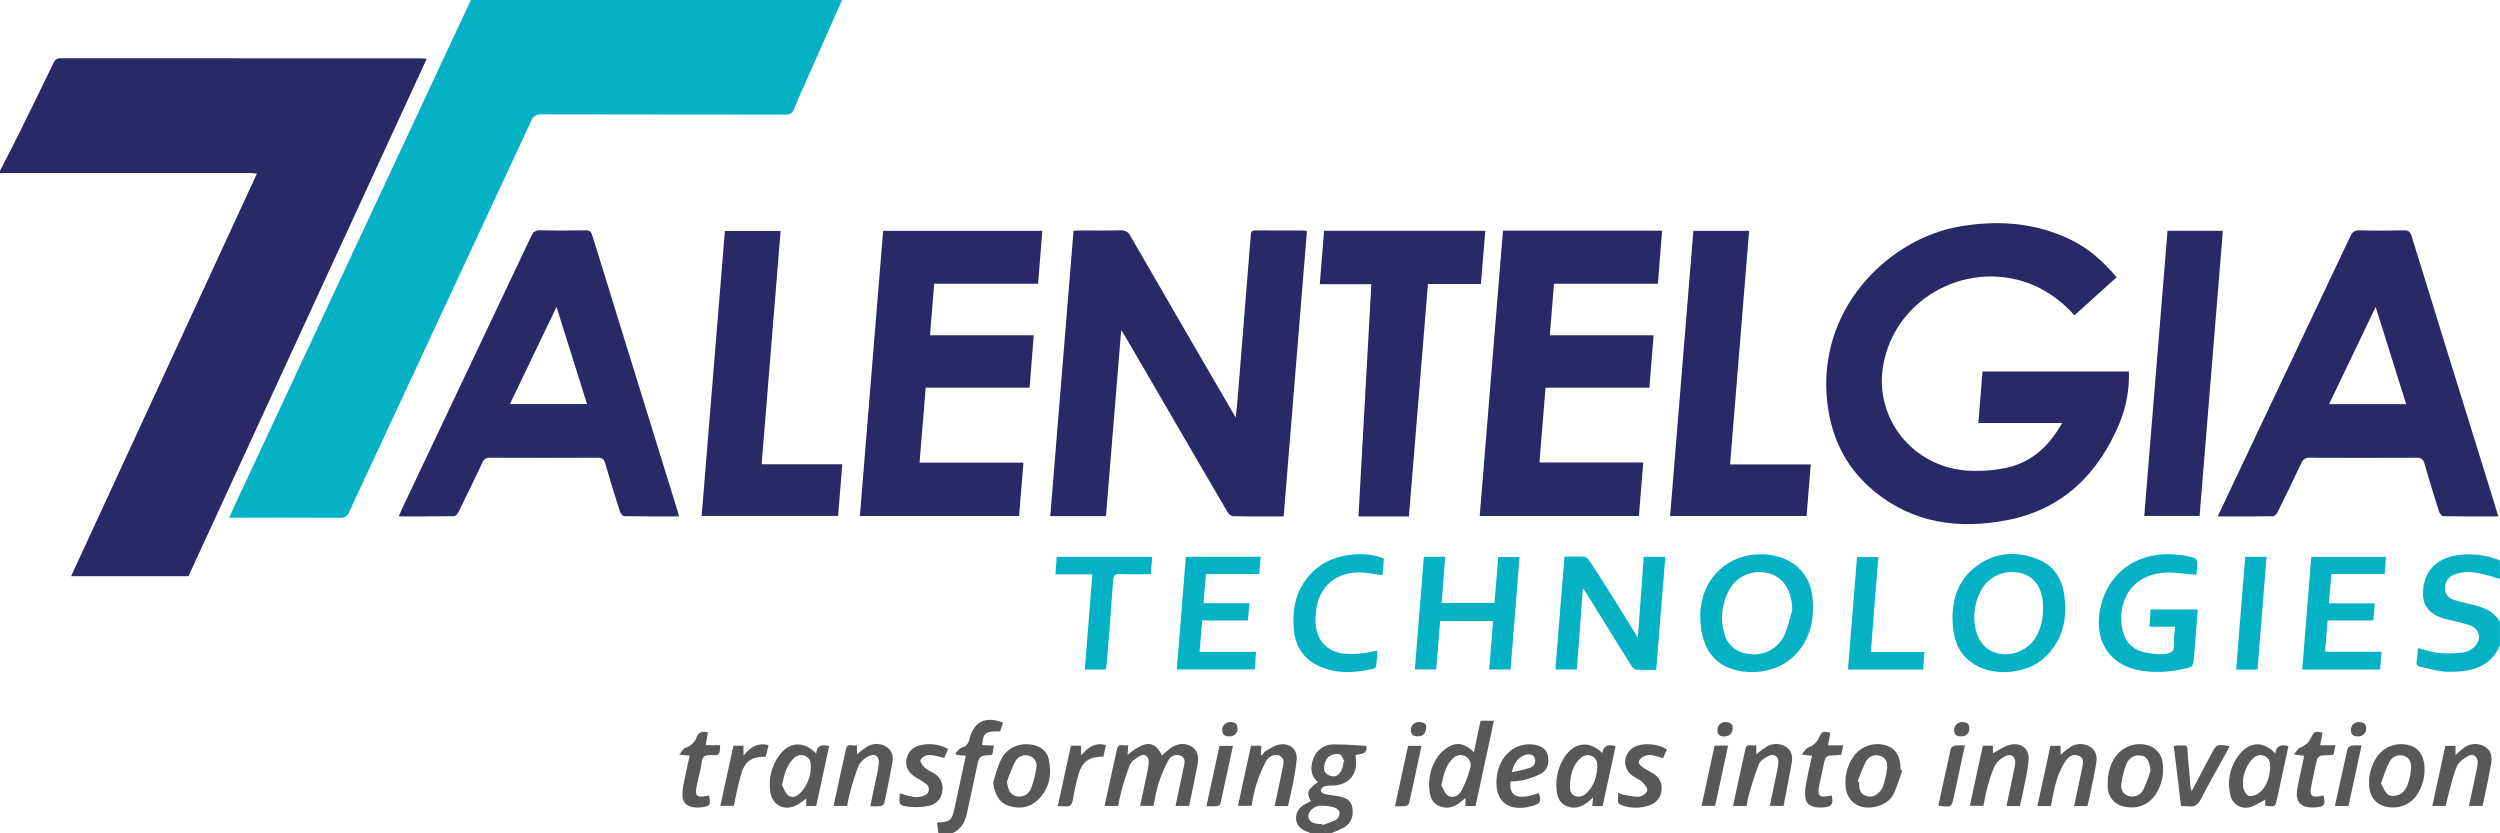 <?xml version="1.0" encoding="UTF-8"?>
<svg xmlns="http://www.w3.org/2000/svg" width="159" height="53" viewBox="0 0 159 53" fill="none">
  <path fill-rule="evenodd" clip-rule="evenodd" d="M0.001 10.864C0.396 10.09 0.8 9.32 1.185 8.541C1.931 7.033 2.67 5.522 3.402 4.008C3.435 3.912 3.499 3.829 3.586 3.774C3.672 3.72 3.775 3.695 3.877 3.705C11.517 3.712 19.156 3.714 26.795 3.711C26.885 3.711 26.975 3.722 27.142 3.732C22.077 14.73 17.025 25.702 11.985 36.648H4.522C8.464 28.107 12.393 19.594 16.34 11.042C16.243 11.025 16.144 11.014 16.046 11.008C10.75 11.006 5.454 11.006 0.158 11.008C0.105 11.008 0.053 11.015 0 11.02C0.001 10.968 0.001 10.916 0.001 10.864Z" fill="#282966"></path>
  <path fill-rule="evenodd" clip-rule="evenodd" d="M53.556 0C52.844 1.608 52.131 3.215 51.418 4.823C51.107 5.527 50.785 6.226 50.501 6.939C50.39 7.219 50.239 7.29 49.947 7.289C44.783 7.28 39.62 7.287 34.457 7.273C34.312 7.255 34.164 7.287 34.041 7.365C33.917 7.442 33.825 7.56 33.781 7.697C29.928 15.985 26.072 24.271 22.21 32.555C22.173 32.676 22.094 32.78 21.987 32.848C21.88 32.917 21.751 32.946 21.624 32.931C19.426 32.915 17.229 32.923 15.031 32.923H14.578C14.727 32.591 14.849 32.308 14.979 32.029C19.947 21.399 24.916 10.769 29.884 0.139C29.907 0.092 29.933 0.047 29.957 0.001L53.556 0Z" fill="#05B1C5"></path>
  <path fill-rule="evenodd" clip-rule="evenodd" d="M81.641 32.843C80.53 32.843 79.472 32.853 78.415 32.83C78.291 32.828 78.13 32.67 78.057 32.544C76.506 29.895 74.961 27.243 73.422 24.587C72.799 23.514 72.174 22.442 71.548 21.371C71.492 21.274 71.427 21.181 71.308 20.995C70.98 25.003 70.66 28.909 70.34 32.824H66.797C67.29 26.773 67.782 20.748 68.276 14.68C68.428 14.671 68.568 14.657 68.707 14.657C69.555 14.655 70.402 14.671 71.249 14.648C71.383 14.633 71.519 14.661 71.636 14.727C71.753 14.793 71.845 14.895 71.899 15.016C74.035 18.717 76.177 22.413 78.328 26.105C78.393 26.218 78.46 26.326 78.594 26.547C78.647 26.012 78.694 25.588 78.729 25.162C79.003 21.776 79.275 18.39 79.545 15.004C79.561 14.81 79.564 14.649 79.841 14.652C80.874 14.663 81.906 14.657 82.939 14.66C83.001 14.667 83.062 14.681 83.121 14.7C82.63 20.735 82.138 26.763 81.641 32.843Z" fill="#282966"></path>
  <path fill-rule="evenodd" clip-rule="evenodd" d="M131.932 20.055C131.247 19.267 130.4 18.631 129.448 18.186C125.338 16.363 120.539 18.861 119.774 23.225C119.63 24.022 119.659 24.84 119.861 25.626C120.062 26.411 120.431 27.145 120.943 27.78C121.454 28.414 122.097 28.934 122.829 29.306C123.56 29.677 124.364 29.892 125.186 29.934C125.99 29.978 126.796 29.919 127.585 29.758C129.212 29.413 130.322 28.369 131.156 26.904H125.824C125.915 25.776 126.001 24.705 126.088 23.625H135.399C135.437 24.775 135.224 25.92 134.774 26.983C133.423 30.154 131.187 32.392 127.672 33.078C124.584 33.681 121.64 33.284 119.149 31.203C117.219 29.591 116.306 27.453 116.165 24.993C115.842 19.335 120.268 15.191 124.549 14.42C127.033 13.972 129.453 14.147 131.746 15.267C132.878 15.82 133.782 16.658 134.62 17.632C133.725 18.438 132.841 19.235 131.932 20.055Z" fill="#282966"></path>
  <path fill-rule="evenodd" clip-rule="evenodd" d="M43.182 32.841C41.994 32.841 40.844 32.849 39.695 32.828C39.601 32.826 39.464 32.649 39.425 32.529C39.1 31.513 38.785 30.493 38.49 29.467C38.416 29.213 38.319 29.109 38.035 29.111C35.744 29.122 33.454 29.122 31.163 29.112C31.06 29.101 30.956 29.126 30.869 29.181C30.782 29.236 30.716 29.319 30.683 29.415C30.181 30.476 29.67 31.533 29.15 32.585C29.098 32.691 28.96 32.829 28.861 32.83C27.712 32.847 26.562 32.841 25.359 32.841C25.457 32.619 25.529 32.442 25.611 32.269C28.337 26.52 31.062 20.771 33.786 15.021C33.913 14.752 34.056 14.636 34.377 14.645C35.329 14.671 36.283 14.663 37.236 14.649C37.496 14.645 37.596 14.735 37.671 14.976C39.471 20.81 41.276 26.643 43.086 32.474C43.12 32.581 43.144 32.692 43.182 32.841ZM37.335 25.698C36.691 23.649 36.057 21.631 35.393 19.519C34.38 21.633 33.414 23.648 32.431 25.698H37.335Z" fill="#282966"></path>
  <path fill-rule="evenodd" clip-rule="evenodd" d="M158.894 32.844C157.694 32.844 156.545 32.851 155.396 32.831C155.301 32.829 155.162 32.655 155.124 32.536C154.8 31.519 154.484 30.5 154.192 29.473C154.112 29.192 153.982 29.112 153.697 29.113C151.433 29.124 149.169 29.124 146.905 29.113C146.79 29.1 146.673 29.126 146.575 29.187C146.476 29.248 146.402 29.341 146.365 29.449C145.873 30.5 145.364 31.544 144.849 32.584C144.796 32.691 144.661 32.832 144.563 32.833C143.413 32.851 142.263 32.844 141.047 32.844C141.341 32.221 141.61 31.646 141.882 31.073C144.417 25.725 146.951 20.376 149.483 15.026C149.611 14.754 149.752 14.64 150.072 14.649C151.011 14.674 151.952 14.669 152.891 14.651C153.181 14.645 153.292 14.738 153.377 15.013C155.083 20.548 156.797 26.081 158.518 31.612C158.641 32.006 158.759 32.402 158.894 32.844ZM153.033 25.703L151.092 19.52C150.082 21.628 149.113 23.65 148.129 25.703H153.033Z" fill="#282966"></path>
  <path fill-rule="evenodd" clip-rule="evenodd" d="M66.294 14.684C66.202 15.814 66.112 16.913 66.02 18.045H59.415C59.325 19.145 59.238 20.214 59.148 21.323H65.748C65.658 22.447 65.572 23.529 65.481 24.654H58.877C58.745 26.255 58.616 27.816 58.483 29.427H65.091C64.996 30.587 64.905 31.696 64.813 32.818H54.688C55.182 26.761 55.674 20.734 56.167 14.684H66.294Z" fill="#282966"></path>
  <path fill-rule="evenodd" clip-rule="evenodd" d="M95.589 14.672H105.71C105.62 15.799 105.533 16.905 105.443 18.047H98.835C98.747 19.144 98.66 20.211 98.57 21.324H105.169C105.079 22.451 104.992 23.534 104.902 24.657H98.297C98.166 26.25 98.038 27.802 97.906 29.412H104.51C104.416 30.579 104.327 31.686 104.235 32.819H94.109C94.602 26.783 95.093 20.747 95.589 14.672Z" fill="#282966"></path>
  <path fill-rule="evenodd" clip-rule="evenodd" d="M87.218 18.074H83.938C84.03 16.921 84.119 15.812 84.211 14.68H94.464C94.371 15.809 94.28 16.919 94.187 18.061H90.818C90.414 23.002 90.012 27.913 89.608 32.844H86.398C86.671 27.925 86.944 23.021 87.218 18.074Z" fill="#282966"></path>
  <path fill-rule="evenodd" clip-rule="evenodd" d="M48.439 29.529H53.57C53.48 30.643 53.393 31.712 53.304 32.813H44.625C45.116 26.788 45.609 20.746 46.103 14.688H49.647C49.245 19.638 48.844 24.561 48.439 29.529Z" fill="#282966"></path>
  <path fill-rule="evenodd" clip-rule="evenodd" d="M110.033 29.535H115.164C115.073 30.651 114.987 31.721 114.898 32.818H106.219C106.711 26.778 107.205 20.733 107.698 14.684H111.243C110.839 19.627 110.438 24.559 110.033 29.535Z" fill="#282966"></path>
  <path fill-rule="evenodd" clip-rule="evenodd" d="M137.855 14.68H141.374C140.88 20.733 140.389 26.758 139.895 32.812H136.375C136.87 26.756 137.363 20.711 137.855 14.68Z" fill="#282966"></path>
  <path fill-rule="evenodd" clip-rule="evenodd" d="M158.996 41.04C158.37 42.505 157.071 42.742 155.687 42.725C155.104 42.719 154.523 42.529 153.943 42.412C153.9 42.407 153.859 42.394 153.822 42.372C153.786 42.349 153.755 42.319 153.731 42.283C153.708 42.248 153.694 42.207 153.689 42.165C153.684 42.123 153.69 42.08 153.704 42.04C153.751 41.773 153.755 41.498 153.779 41.215C154.234 41.327 154.672 41.487 155.121 41.531C155.633 41.569 156.146 41.56 156.656 41.502C156.878 41.467 157.087 41.374 157.26 41.234C157.882 40.764 157.771 39.999 157.034 39.753C156.485 39.57 155.905 39.481 155.351 39.309C154.395 39.014 153.999 38.378 154.121 37.405C154.277 36.175 155.08 35.431 156.474 35.284C157.332 35.191 158.201 35.316 158.996 35.646V36.819C158.572 36.678 158.142 36.559 157.706 36.462C157.148 36.364 156.578 36.319 156.036 36.569C155.871 36.639 155.732 36.757 155.636 36.907C155.54 37.057 155.493 37.231 155.501 37.408C155.495 37.572 155.546 37.734 155.645 37.867C155.743 38 155.885 38.096 156.046 38.141C156.344 38.243 156.649 38.325 156.958 38.388C157.761 38.572 158.551 38.768 158.996 39.555C158.996 40.05 158.996 40.545 158.996 41.04Z" fill="#05B1C5"></path>
  <path fill-rule="evenodd" clip-rule="evenodd" d="M100.671 37.422C100.543 39.167 100.417 40.862 100.291 42.58H98.922C99.114 40.195 99.305 37.818 99.499 35.401C99.94 35.401 100.362 35.38 100.778 35.414C100.897 35.424 101.031 35.576 101.109 35.694C101.632 36.492 102.146 37.295 102.653 38.103C103.152 38.898 103.637 39.701 104.165 40.56C104.294 38.816 104.42 37.123 104.546 35.416H105.913C105.722 37.809 105.531 40.185 105.337 42.603C104.898 42.603 104.477 42.624 104.06 42.59C103.942 42.58 103.806 42.428 103.731 42.31C102.748 40.737 101.775 39.159 100.799 37.583C100.772 37.541 100.736 37.505 100.671 37.422Z" fill="#05B1C5"></path>
  <path fill-rule="evenodd" clip-rule="evenodd" d="M108.133 39.084C108.165 38.057 108.528 36.864 109.641 36.008C111.059 34.919 113.349 35.017 114.485 36.214C115.237 37.007 115.354 37.992 115.294 39.02C115.195 40.721 114.186 42.097 112.694 42.551C111.894 42.803 111.035 42.81 110.23 42.572C108.874 42.171 108.126 41.019 108.133 39.084ZM113.989 38.804C113.968 37.603 113.462 36.743 112.549 36.481C112.058 36.329 111.529 36.354 111.054 36.55C110.58 36.746 110.192 37.101 109.958 37.553C109.504 38.389 109.398 39.366 109.664 40.277C109.742 40.61 109.921 40.912 110.177 41.143C110.433 41.374 110.754 41.523 111.098 41.57C111.568 41.672 112.059 41.614 112.491 41.405C112.924 41.197 113.271 40.85 113.477 40.422C113.718 39.916 113.823 39.346 113.989 38.805L113.989 38.804Z" fill="#05B1C5"></path>
  <path fill-rule="evenodd" clip-rule="evenodd" d="M124.18 39.224C124.197 38.114 124.524 36.945 125.564 36.111C126.805 35.115 128.22 34.995 129.669 35.594C130.636 35.994 131.138 36.808 131.282 37.81C131.496 39.3 131.227 40.669 130.095 41.769C129.006 42.829 126.937 43.068 125.625 42.287C124.52 41.629 124.175 40.59 124.18 39.224ZM129.933 38.7C129.933 38.622 129.935 38.544 129.933 38.466C129.904 37.38 129.366 36.63 128.481 36.442C127.988 36.322 127.468 36.374 127.009 36.588C126.55 36.802 126.18 37.165 125.962 37.616C125.57 38.377 125.463 39.251 125.662 40.082C125.745 40.434 125.914 40.762 126.154 41.037C127.023 41.984 128.743 41.722 129.455 40.563C129.792 40 129.958 39.353 129.933 38.7Z" fill="#05B1C5"></path>
  <path fill-rule="evenodd" clip-rule="evenodd" d="M138.332 39.86H136.712C136.733 39.481 136.752 39.138 136.773 38.764H139.779C139.712 39.62 139.646 40.462 139.579 41.303C139.568 41.433 139.552 41.562 139.543 41.692C139.494 42.408 139.496 42.415 138.793 42.556C137.927 42.755 137.031 42.788 136.153 42.654C134.261 42.322 133.267 40.94 133.524 39.025C133.862 36.508 135.921 34.975 138.553 35.286C138.882 35.319 139.207 35.379 139.526 35.464C139.586 35.494 139.639 35.538 139.678 35.592C139.718 35.646 139.744 35.709 139.753 35.775C139.749 36.038 139.727 36.299 139.687 36.559C138.975 36.509 138.277 36.375 137.595 36.429C135.168 36.621 134.565 38.87 135.073 40.345C135.349 41.146 136.013 41.478 136.808 41.563C137.21 41.607 137.674 41.661 138.02 41.509C138.45 41.321 138.188 40.796 138.277 40.427C138.308 40.24 138.326 40.05 138.332 39.86Z" fill="#05B1C5"></path>
  <path fill-rule="evenodd" clip-rule="evenodd" d="M94.957 39.495H91.595C91.511 40.516 91.427 41.534 91.341 42.576H89.984C90.176 40.183 90.367 37.805 90.559 35.414H91.914C91.839 36.394 91.765 37.358 91.689 38.346H95.046C95.128 37.378 95.207 36.422 95.29 35.431H96.645C96.455 37.806 96.264 40.184 96.072 42.581H94.714C94.795 41.549 94.875 40.532 94.957 39.495Z" fill="#05B1C5"></path>
  <path fill-rule="evenodd" clip-rule="evenodd" d="M148.037 39.46C147.979 40.154 147.927 40.776 147.87 41.449H151.462C151.431 41.857 151.404 42.211 151.376 42.584H146.422C146.614 40.196 146.804 37.818 146.996 35.422H151.746C151.722 35.772 151.698 36.114 151.67 36.507H148.276C148.223 37.144 148.173 37.734 148.12 38.37H151.033C151.004 38.748 150.978 39.08 150.949 39.46L148.037 39.46Z" fill="#05B1C5"></path>
  <path fill-rule="evenodd" clip-rule="evenodd" d="M75.42 35.414H80.178C80.148 35.777 80.119 36.12 80.087 36.509H76.697C76.645 37.14 76.597 37.73 76.545 38.364H79.46C79.428 38.749 79.4 39.092 79.369 39.463H76.463C76.406 40.126 76.352 40.764 76.292 41.459H79.879C79.852 41.862 79.829 42.208 79.804 42.577H74.844C75.036 40.188 75.226 37.82 75.42 35.414Z" fill="#05B1C5"></path>
  <path fill-rule="evenodd" clip-rule="evenodd" d="M88.014 35.532C87.985 35.89 87.958 36.226 87.928 36.586C87.523 36.528 87.139 36.45 86.751 36.419C85.012 36.285 83.826 37.281 83.681 38.994C83.657 39.253 83.658 39.514 83.685 39.773C83.803 40.851 84.511 41.515 85.618 41.583C85.948 41.601 86.279 41.593 86.607 41.558C86.92 41.526 87.228 41.446 87.603 41.375C87.578 41.716 87.564 42.045 87.524 42.37C87.51 42.409 87.486 42.445 87.455 42.474C87.424 42.502 87.386 42.523 87.346 42.535C86.192 42.801 85.043 42.871 83.927 42.384C82.912 41.94 82.398 41.127 82.291 40.069C82.132 38.504 82.532 37.118 83.812 36.087C84.87 35.235 86.793 34.995 88.014 35.532Z" fill="#05B1C5"></path>
  <path fill-rule="evenodd" clip-rule="evenodd" d="M73.282 35.418C73.249 35.797 73.219 36.141 73.187 36.518C72.526 36.518 71.893 36.537 71.261 36.51C70.919 36.495 70.816 36.594 70.793 36.936C70.675 38.701 70.527 40.463 70.387 42.226C70.377 42.341 70.35 42.455 70.329 42.581H68.992C69.152 40.566 69.311 38.576 69.474 36.528H67.125C67.154 36.126 67.179 35.781 67.205 35.418L73.282 35.418Z" fill="#05B1C5"></path>
  <path fill-rule="evenodd" clip-rule="evenodd" d="M118.986 41.466H122.392C122.364 41.859 122.339 42.214 122.313 42.584H117.531C117.723 40.197 117.913 37.829 118.106 35.43H119.462C119.305 37.423 119.148 39.413 118.986 41.466Z" fill="#05B1C5"></path>
  <path fill-rule="evenodd" clip-rule="evenodd" d="M143.579 42.587H142.219C142.412 40.19 142.603 37.813 142.795 35.418H144.153C143.962 37.8 143.772 40.178 143.579 42.587Z" fill="#05B1C5"></path>
  <path fill-rule="evenodd" clip-rule="evenodd" d="M83.36 52.998C83.307 52.967 83.251 52.939 83.193 52.915C82.772 52.777 82.455 52.532 82.431 52.068C82.407 51.598 82.679 51.292 83.096 51.097C83.191 51.053 83.283 51.004 83.377 50.958C83.072 50.412 83.137 50.233 83.819 49.736C83.327 49.31 83.329 48.771 83.532 48.233C83.627 47.964 83.807 47.733 84.046 47.573C84.284 47.413 84.569 47.333 84.858 47.345C85.539 47.337 86.222 47.404 86.903 47.438C86.993 47.99 86.544 47.932 86.216 48.019C86.22 48.095 86.22 48.157 86.228 48.219C86.367 49.297 85.75 49.972 84.641 49.964C84.486 49.957 84.331 49.98 84.186 50.033C84.137 50.06 84.094 50.098 84.063 50.144C84.032 50.19 84.012 50.242 84.006 50.298C84.009 50.37 84.147 50.474 84.241 50.496C84.523 50.56 84.815 50.586 85.101 50.637C85.538 50.715 85.93 50.862 86.011 51.367C86.094 51.884 85.95 52.335 85.492 52.623C85.216 52.77 84.929 52.896 84.633 52.998L83.36 52.998ZM84.086 52.41C84.095 52.431 84.103 52.453 84.112 52.474C84.42 52.381 84.719 52.261 85.006 52.117C85.072 52.059 85.124 51.986 85.156 51.904C85.188 51.823 85.201 51.736 85.193 51.649C85.177 51.531 84.985 51.387 84.844 51.348C84.578 51.274 84.302 51.238 84.025 51.24C83.574 51.244 83.187 51.596 83.211 51.936C83.232 52.243 83.536 52.416 84.046 52.41H84.086ZM85.436 48.479L85.508 48.439C85.409 48.274 85.339 48.007 85.203 47.969C84.98 47.926 84.749 47.968 84.556 48.087C84.261 48.27 84.104 48.891 84.292 49.138C84.362 49.213 84.447 49.273 84.541 49.314C84.636 49.355 84.738 49.377 84.842 49.377C85.153 49.368 85.4 48.977 85.436 48.556C85.438 48.531 85.436 48.505 85.436 48.479H85.436Z" fill="#58585A"></path>
  <path fill-rule="evenodd" clip-rule="evenodd" d="M59.682 52.998C59.653 52.772 59.623 52.547 59.594 52.32C60.472 52.254 60.545 52.18 60.718 51.353C60.945 50.271 61.183 49.191 61.426 48.066C61.22 48.047 61.032 48.03 60.843 48.012C60.817 47.98 60.791 47.948 60.765 47.916C60.893 47.792 61.001 47.602 61.154 47.558C61.479 47.462 61.599 47.273 61.674 46.962C61.933 45.893 62.695 45.528 63.793 45.957C63.732 46.143 63.669 46.333 63.609 46.517C62.682 46.491 62.519 46.613 62.466 47.39L63.218 47.423C63.18 47.63 63.147 47.812 63.118 47.971C63.059 48.002 63.038 48.022 63.015 48.024C62.283 48.065 62.286 48.065 62.129 48.797C61.919 49.777 61.708 50.756 61.495 51.735C61.374 52.293 61.122 52.759 60.557 52.999L59.682 52.998Z" fill="#58585A"></path>
  <path fill-rule="evenodd" clip-rule="evenodd" d="M75.629 51.259H74.763C74.941 50.423 75.114 49.611 75.284 48.797C75.34 48.531 75.436 48.228 75.109 48.074C74.967 48.008 74.805 47.999 74.657 48.049C74.509 48.099 74.387 48.205 74.318 48.343C74.058 48.819 73.844 49.317 73.679 49.831C73.549 50.3 73.444 50.775 73.363 51.255H72.511C72.671 50.505 72.834 49.765 72.987 49.022C73.034 48.82 73.057 48.613 73.053 48.405C73.038 48.092 72.813 47.929 72.542 48.061C72.275 48.191 71.965 48.399 71.857 48.649C71.629 49.241 71.438 49.846 71.286 50.461C71.211 50.721 71.168 50.99 71.109 51.258H70.25C70.516 50.041 70.781 48.849 71.036 47.655C71.135 47.191 71.481 47.504 71.754 47.383C71.74 47.622 71.728 47.806 71.716 48.005C72.835 47.077 73.442 47.091 73.902 48.053C74.084 47.873 74.279 47.705 74.485 47.553C74.886 47.294 75.336 47.221 75.761 47.468C76.197 47.72 76.251 48.164 76.169 48.605C76.007 49.486 75.814 50.36 75.629 51.259Z" fill="#58585A"></path>
  <path fill-rule="evenodd" clip-rule="evenodd" d="M93.845 51.266H93.202V50.752C93.061 50.869 92.951 50.969 92.833 51.058C92.438 51.356 92 51.467 91.532 51.264C91.094 51.075 90.946 50.683 90.912 50.247C90.824 49.503 91.009 48.752 91.436 48.13C91.626 47.866 91.872 47.646 92.157 47.484C92.716 47.174 93.198 47.306 93.742 47.839C93.883 47.169 94.023 46.502 94.163 45.84H95.012C94.621 47.661 94.236 49.45 93.845 51.266ZM91.672 49.951C91.811 50.178 91.898 50.495 92.103 50.611C92.433 50.801 92.787 50.592 92.944 50.299C93.184 49.843 93.371 49.362 93.502 48.866C93.557 48.715 93.551 48.549 93.486 48.403C93.42 48.256 93.301 48.139 93.151 48.076C92.787 47.925 92.505 48.096 92.281 48.364C91.913 48.805 91.799 49.336 91.672 49.951Z" fill="#58585A"></path>
  <path fill-rule="evenodd" clip-rule="evenodd" d="M51.908 47.931C51.961 47.361 52.294 47.352 52.734 47.448C52.459 48.721 52.185 49.986 51.91 51.262H51.276V50.785C51.1 50.915 50.973 51.019 50.837 51.109C50.001 51.663 49.108 51.292 48.985 50.317C48.87 49.52 49.072 48.71 49.548 48.055C50.19 47.165 51.128 47.105 51.908 47.931ZM49.734 49.951C49.874 50.178 49.962 50.49 50.166 50.612C50.474 50.795 50.773 50.581 50.992 50.333C51.359 49.901 51.563 49.358 51.568 48.794C51.582 48.476 51.515 48.188 51.174 48.064C50.839 47.942 50.582 48.103 50.374 48.342C49.988 48.787 49.863 49.325 49.734 49.951H49.734Z" fill="#58585A"></path>
  <path fill-rule="evenodd" clip-rule="evenodd" d="M144.705 47.918C144.775 47.431 145.063 47.314 145.545 47.459C145.407 48.096 145.269 48.736 145.131 49.378C145.029 49.848 144.93 50.318 144.826 50.788C144.706 51.331 144.704 51.331 144.068 51.239V50.847C143.795 51.024 143.506 51.177 143.205 51.304C143.065 51.358 142.915 51.382 142.765 51.371C142.615 51.361 142.469 51.317 142.338 51.243C142.208 51.17 142.096 51.068 142.011 50.946C141.926 50.824 141.87 50.685 141.848 50.538C141.739 50.087 141.738 49.617 141.845 49.166C141.953 48.714 142.165 48.293 142.466 47.935C143.115 47.145 143.988 47.144 144.705 47.918ZM144.387 48.858C144.394 48.504 144.343 48.208 144.008 48.074C143.658 47.934 143.393 48.106 143.178 48.358C142.797 48.815 142.61 49.399 142.656 49.989C142.667 50.21 142.823 50.536 142.998 50.607C143.179 50.68 143.52 50.563 143.696 50.419C144.19 50.013 144.33 49.425 144.387 48.858Z" fill="#58585A"></path>
  <path fill-rule="evenodd" clip-rule="evenodd" d="M101.929 51.266H101.268C101.284 51.103 101.297 50.954 101.32 50.707C101.172 50.846 101.089 50.934 100.996 51.008C100.59 51.331 100.134 51.483 99.633 51.266C99.147 51.057 99.014 50.628 98.994 50.145C98.938 49.426 99.127 48.709 99.531 48.107C100.172 47.19 101.091 47.096 101.904 47.89C101.988 47.408 102.295 47.325 102.753 47.454C102.481 48.715 102.208 49.978 101.929 51.266ZM101.59 48.758C101.589 48.51 101.554 48.212 101.214 48.074C100.88 47.938 100.624 48.095 100.41 48.328C100 48.776 99.875 49.33 99.852 49.909C99.84 50.195 99.86 50.507 100.193 50.631C100.526 50.754 100.783 50.58 100.995 50.349C101.391 49.916 101.555 49.391 101.59 48.758Z" fill="#58585A"></path>
  <path fill-rule="evenodd" clip-rule="evenodd" d="M154.2 48.904C154.214 49.492 154.044 50.069 153.712 50.558C153.541 50.816 153.304 51.024 153.026 51.164C152.748 51.303 152.437 51.368 152.126 51.353C151.304 51.339 150.749 50.844 150.685 50.041C150.625 49.415 150.771 48.786 151.103 48.248C151.301 47.907 151.606 47.638 151.973 47.48C152.339 47.323 152.748 47.287 153.137 47.376C153.813 47.508 154.202 48.068 154.2 48.904ZM151.428 49.821C151.592 50.091 151.686 50.409 151.9 50.55C152.069 50.66 152.42 50.623 152.628 50.524C152.843 50.4 153.009 50.207 153.097 49.977C153.226 49.639 153.308 49.285 153.341 48.925C153.373 48.585 153.311 48.237 152.924 48.081C152.748 48.017 152.554 48.018 152.378 48.085C152.203 48.153 152.059 48.281 151.973 48.446C151.747 48.856 151.62 49.321 151.428 49.821Z" fill="#58585A"></path>
  <path fill-rule="evenodd" clip-rule="evenodd" d="M120.981 48.995C120.835 49.486 120.662 49.97 120.463 50.443C120.225 50.939 119.77 51.214 119.219 51.323C118.161 51.532 117.377 50.909 117.369 49.85C117.348 49.261 117.511 48.679 117.835 48.182C118.041 47.859 118.345 47.608 118.704 47.464C119.062 47.319 119.458 47.289 119.835 47.378C120.525 47.523 120.885 48.069 120.879 48.959C120.912 48.971 120.947 48.983 120.981 48.995ZM118.147 49.712L118.243 49.748C118.238 50.093 118.241 50.442 118.635 50.6C118.774 50.663 118.931 50.679 119.08 50.648C119.23 50.617 119.366 50.539 119.468 50.427C119.589 50.326 119.684 50.2 119.746 50.058C119.872 49.679 119.963 49.291 120.019 48.896C120.058 48.555 119.986 48.201 119.582 48.076C119.41 48.015 119.222 48.019 119.053 48.086C118.885 48.153 118.747 48.278 118.666 48.439C118.466 48.852 118.293 49.277 118.147 49.712Z" fill="#58585A"></path>
  <path fill-rule="evenodd" clip-rule="evenodd" d="M134.047 49.913C134.052 49.161 134.203 48.615 134.543 48.13C134.757 47.82 135.062 47.582 135.418 47.449C135.774 47.315 136.162 47.292 136.532 47.383C136.793 47.44 137.03 47.575 137.21 47.77C137.39 47.965 137.504 48.21 137.536 48.472C137.654 49.187 137.497 49.92 137.096 50.528C136.919 50.807 136.667 51.031 136.367 51.176C136.067 51.32 135.732 51.379 135.4 51.345C134.512 51.286 134.031 50.709 134.047 49.913ZM136.775 49.009C136.71 48.449 136.576 48.169 136.255 48.071C136.054 48.013 135.839 48.033 135.652 48.126C135.466 48.219 135.322 48.379 135.251 48.572C135.087 48.966 134.977 49.379 134.924 49.801C134.869 50.152 134.967 50.488 135.365 50.625C135.544 50.682 135.739 50.674 135.913 50.601C136.087 50.529 136.229 50.397 136.313 50.23C136.495 49.834 136.65 49.426 136.775 49.009Z" fill="#58585A"></path>
  <path fill-rule="evenodd" clip-rule="evenodd" d="M63.164 49.759C63.333 49.261 63.443 48.733 63.684 48.271C64.069 47.532 64.876 47.207 65.699 47.375C66.224 47.483 66.599 47.797 66.707 48.308C66.909 49.26 66.746 50.153 66.02 50.863C65.496 51.374 64.84 51.475 64.147 51.25C63.564 51.061 63.249 50.517 63.164 49.759ZM64.035 49.737C64.125 50.142 64.17 50.491 64.594 50.628C64.781 50.687 64.983 50.674 65.161 50.593C65.34 50.512 65.48 50.367 65.555 50.189C65.728 49.759 65.847 49.309 65.907 48.85C65.946 48.695 65.927 48.531 65.852 48.39C65.777 48.248 65.652 48.138 65.5 48.081C65.33 48.017 65.141 48.017 64.971 48.08C64.8 48.142 64.658 48.264 64.571 48.422C64.364 48.848 64.185 49.288 64.035 49.737Z" fill="#58585A"></path>
  <path fill-rule="evenodd" clip-rule="evenodd" d="M130.435 51.266H129.578C129.856 49.981 130.129 48.718 130.407 47.435H131.054V48.006C131.248 47.825 131.456 47.658 131.676 47.509C131.86 47.39 132.074 47.324 132.295 47.321C132.515 47.317 132.732 47.374 132.921 47.487C133.311 47.717 133.39 48.117 133.326 48.516C133.21 49.234 133.048 49.945 132.902 50.659C132.861 50.859 132.81 51.058 132.762 51.266H131.912C132.057 50.582 132.198 49.915 132.34 49.249C132.364 49.134 132.396 49.021 132.412 48.905C132.453 48.607 132.62 48.255 132.231 48.077C131.851 47.904 131.537 48.13 131.354 48.421C131.119 48.794 130.935 49.194 130.804 49.613C130.64 50.143 130.557 50.698 130.435 51.266Z" fill="#58585A"></path>
  <path fill-rule="evenodd" clip-rule="evenodd" d="M157.895 51.256H157.026C157.197 50.456 157.365 49.68 157.527 48.904C157.56 48.765 157.579 48.623 157.583 48.48C157.583 48.133 157.321 47.906 157.014 48.062C156.716 48.214 156.375 48.457 156.256 48.741C155.993 49.372 155.856 50.054 155.672 50.716C155.623 50.89 155.591 51.068 155.548 51.258H154.695C154.972 49.978 155.245 48.715 155.523 47.431H156.172V48.022C156.332 47.863 156.502 47.713 156.68 47.574C156.864 47.431 157.086 47.345 157.32 47.325C157.553 47.305 157.787 47.352 157.993 47.461C158.449 47.697 158.511 48.146 158.435 48.585C158.278 49.478 158.077 50.365 157.895 51.256Z" fill="#58585A"></path>
  <path fill-rule="evenodd" clip-rule="evenodd" d="M53.875 51.259H53.016C53.282 50.03 53.533 48.821 53.81 47.618C53.903 47.219 54.243 47.484 54.503 47.398V47.977C54.698 47.804 54.905 47.644 55.123 47.5C55.308 47.382 55.523 47.318 55.743 47.316C55.964 47.315 56.18 47.375 56.367 47.49C56.751 47.727 56.824 48.122 56.752 48.525C56.6 49.382 56.423 50.236 56.239 51.087C56.217 51.134 56.183 51.174 56.142 51.206C56.101 51.237 56.053 51.258 56.002 51.268C55.785 51.285 55.567 51.288 55.35 51.276C55.486 50.63 55.618 50.015 55.744 49.399C55.814 49.108 55.866 48.813 55.898 48.516C55.926 48.113 55.662 47.9 55.295 48.072C55.007 48.193 54.768 48.405 54.615 48.673C54.389 49.252 54.2 49.845 54.051 50.448C53.975 50.709 53.934 50.98 53.875 51.259Z" fill="#58585A"></path>
  <path fill-rule="evenodd" clip-rule="evenodd" d="M111.079 51.261H110.219C110.485 50.035 110.74 48.828 111.013 47.624C111.106 47.216 111.445 47.489 111.701 47.394V47.98C111.906 47.798 112.125 47.633 112.356 47.484C112.538 47.374 112.748 47.316 112.961 47.316C113.175 47.317 113.385 47.375 113.567 47.485C113.941 47.71 114.024 48.092 113.958 48.48C113.803 49.402 113.614 50.318 113.436 51.252H112.558C112.692 50.62 112.827 49.993 112.956 49.365C113.024 49.087 113.073 48.804 113.104 48.52C113.134 48.121 112.871 47.909 112.502 48.069C112.252 48.178 111.961 48.375 111.864 48.604C111.625 49.219 111.42 49.846 111.249 50.483C111.175 50.732 111.137 50.991 111.079 51.261Z" fill="#58585A"></path>
  <path fill-rule="evenodd" clip-rule="evenodd" d="M128.464 51.264H127.612C127.785 50.445 127.953 49.647 128.12 48.848C128.151 48.722 128.167 48.593 128.169 48.463C128.161 48.131 127.921 47.919 127.621 48.059C127.311 48.187 127.049 48.407 126.871 48.688C126.653 49.186 126.482 49.704 126.36 50.233C126.267 50.557 126.217 50.893 126.143 51.249H125.281C125.559 49.969 125.834 48.703 126.11 47.426H126.749V47.911C127.105 47.726 127.448 47.458 127.834 47.368C128.565 47.2 129.086 47.633 129.019 48.369C128.951 49.115 128.759 49.851 128.618 50.59C128.575 50.807 128.519 51.021 128.464 51.264Z" fill="#58585A"></path>
  <path fill-rule="evenodd" clip-rule="evenodd" d="M79.563 47.429H80.228C80.213 47.628 80.2 47.806 80.187 47.984L80.257 48.047C80.34 47.945 80.402 47.808 80.51 47.748C80.791 47.593 81.08 47.398 81.386 47.351C82.052 47.25 82.521 47.657 82.47 48.317C82.395 48.975 82.284 49.629 82.138 50.275C82.076 50.605 81.992 50.931 81.917 51.265H81.065C81.236 50.462 81.407 49.68 81.565 48.895C81.623 48.608 81.744 48.29 81.415 48.078C81.178 47.925 80.737 48.033 80.528 48.4C80.26 48.9 80.042 49.425 79.876 49.967C79.759 50.39 79.666 50.818 79.596 51.251H78.734C79.01 49.974 79.285 48.709 79.563 47.429Z" fill="#58585A"></path>
  <path fill-rule="evenodd" clip-rule="evenodd" d="M96.074 49.699C95.962 50.685 96.532 50.907 97.871 50.442C98.043 50.971 97.976 51.108 97.468 51.254C95.908 51.704 94.99 50.934 95.202 49.353C95.377 48.052 96.365 47.202 97.527 47.353C98.03 47.419 98.356 47.648 98.439 48.037C98.538 48.505 98.445 48.956 98.013 49.205C97.642 49.394 97.247 49.536 96.84 49.627C96.587 49.674 96.331 49.698 96.074 49.699ZM96.151 49.107C96.528 49.045 96.899 48.959 97.265 48.851C97.538 48.752 97.727 48.527 97.599 48.202C97.501 47.955 97.16 47.903 96.837 48.082C96.472 48.285 96.268 48.603 96.151 49.108V49.107Z" fill="#58585A"></path>
  <path fill-rule="evenodd" clip-rule="evenodd" d="M139.388 50.322C139.821 49.502 140.232 48.719 140.648 47.938C140.974 47.327 141.008 47.315 141.811 47.459C141.721 47.626 141.638 47.782 141.553 47.937C141.024 48.898 140.478 49.85 139.976 50.825C139.796 51.175 139.587 51.346 139.187 51.279C139.029 51.266 138.87 51.264 138.712 51.275C138.635 50.627 138.562 49.997 138.486 49.367C138.409 48.737 138.33 48.103 138.25 47.46C138.304 47.437 138.361 47.42 138.419 47.41C139.241 47.4 139.09 47.35 139.148 48.049C139.203 48.724 139.258 49.398 139.318 50.072C139.334 50.157 139.358 50.24 139.388 50.322Z" fill="#58585A"></path>
  <path fill-rule="evenodd" clip-rule="evenodd" d="M106.017 47.663C105.937 47.845 105.855 48.032 105.773 48.217C105.458 48.139 105.167 48.01 104.879 48.016C104.762 48.021 104.648 48.051 104.544 48.103C104.44 48.155 104.348 48.229 104.275 48.319C104.127 48.559 104.37 48.739 104.581 48.867C104.773 48.982 104.97 49.089 105.159 49.209C105.338 49.31 105.483 49.462 105.574 49.645C105.665 49.828 105.699 50.033 105.671 50.235C105.662 50.445 105.59 50.648 105.465 50.819C105.341 50.989 105.168 51.121 104.968 51.196C104.383 51.422 103.733 51.428 103.144 51.212C102.724 51.071 102.999 50.724 102.891 50.412C103.008 50.466 103.129 50.51 103.254 50.544C103.588 50.6 103.929 50.696 104.257 50.666C104.447 50.649 104.729 50.444 104.763 50.282C104.796 50.124 104.598 49.88 104.442 49.734C104.254 49.558 103.988 49.467 103.784 49.304C103.632 49.188 103.513 49.035 103.441 48.859C103.368 48.683 103.344 48.492 103.372 48.304C103.4 48.116 103.477 47.939 103.597 47.791C103.718 47.642 103.875 47.528 104.055 47.459C104.595 47.231 105.479 47.316 106.017 47.663Z" fill="#58585A"></path>
  <path fill-rule="evenodd" clip-rule="evenodd" d="M57.233 50.458C57.526 50.556 57.827 50.633 58.132 50.69C58.353 50.713 58.577 50.682 58.784 50.601C58.861 50.576 58.929 50.531 58.981 50.47C59.033 50.41 59.066 50.335 59.077 50.257C59.088 50.178 59.076 50.098 59.042 50.026C59.008 49.954 58.955 49.892 58.887 49.849C58.674 49.696 58.453 49.555 58.224 49.425C57.731 49.107 57.556 48.732 57.667 48.243C57.781 47.742 58.129 47.441 58.698 47.363C59.246 47.27 59.81 47.365 60.296 47.632C60.209 47.839 60.127 48.035 60.056 48.203C59.695 48.127 59.375 48.011 59.057 48.013C58.953 48.024 58.852 48.058 58.764 48.112C58.676 48.167 58.601 48.242 58.547 48.33C58.497 48.433 58.671 48.69 58.805 48.819C58.98 48.956 59.171 49.073 59.374 49.166C59.586 49.277 59.755 49.455 59.855 49.67C59.954 49.886 59.978 50.128 59.922 50.358C59.897 50.574 59.802 50.776 59.651 50.936C59.501 51.095 59.303 51.203 59.086 51.244C58.688 51.332 58.278 51.357 57.872 51.316C57.179 51.243 57.158 51.179 57.233 50.458Z" fill="#58585A"></path>
  <path fill-rule="evenodd" clip-rule="evenodd" d="M116.501 50.587C116.565 50.971 116.61 51.269 116.113 51.337C115.445 51.43 114.914 51.262 114.829 50.804C114.786 50.485 114.8 50.161 114.869 49.846C114.97 49.26 115.113 48.681 115.245 48.071L114.586 47.982C114.762 47.788 114.852 47.599 114.992 47.552C115.153 47.495 115.299 47.405 115.422 47.288C115.544 47.172 115.641 47.032 115.705 46.877C115.901 46.494 115.915 46.501 116.409 46.602C116.364 46.852 116.318 47.102 116.263 47.403H117.229C117.184 47.631 117.149 47.803 117.109 48C117 48.012 116.899 48.031 116.798 48.032C116.118 48.047 116.115 48.045 115.974 48.68C115.875 49.124 115.782 49.57 115.691 50.016C115.569 50.606 115.72 50.747 116.332 50.624C116.381 50.614 116.43 50.602 116.501 50.587Z" fill="#58585A"></path>
  <path fill-rule="evenodd" clip-rule="evenodd" d="M147.713 46.598C147.667 46.848 147.621 47.099 147.565 47.4H148.533C148.486 47.628 148.451 47.801 148.411 47.997C148.304 48.01 148.203 48.029 148.102 48.031C147.413 48.046 147.411 48.045 147.265 48.714C147.167 49.159 147.076 49.605 146.984 50.051C146.876 50.578 147.022 50.73 147.553 50.642C147.629 50.63 147.703 50.607 147.778 50.589C147.915 51.205 147.836 51.309 147.22 51.352C146.334 51.412 145.957 51.008 146.109 50.153C146.17 49.808 146.249 49.466 146.32 49.122C146.392 48.778 146.464 48.439 146.542 48.07C146.351 48.044 146.189 48.022 145.891 47.982C146.062 47.788 146.151 47.594 146.29 47.55C146.45 47.493 146.597 47.404 146.72 47.289C146.843 47.173 146.94 47.032 147.004 46.877C147.204 46.496 147.217 46.502 147.713 46.598Z" fill="#58585A"></path>
  <path fill-rule="evenodd" clip-rule="evenodd" d="M43.863 48.059L43.203 47.999C43.368 47.803 43.453 47.603 43.591 47.557C43.755 47.509 43.906 47.423 44.03 47.307C44.154 47.191 44.249 47.047 44.306 46.888C44.436 46.547 44.674 46.489 45.025 46.584C44.98 46.842 44.936 47.093 44.883 47.393H45.803C45.778 48.031 45.777 48.048 45.184 48.026C44.853 48.014 44.682 48.089 44.635 48.447C44.571 48.922 44.437 49.388 44.337 49.858C44.167 50.66 44.267 50.757 45.098 50.595C45.201 51.21 45.168 51.265 44.65 51.34C43.931 51.443 43.438 51.19 43.405 50.657C43.4 50.346 43.433 50.036 43.504 49.733C43.608 49.187 43.736 48.644 43.863 48.059Z" fill="#58585A"></path>
  <path fill-rule="evenodd" clip-rule="evenodd" d="M68.757 47.423V48.05C69.179 47.544 69.625 47.2 70.337 47.388C70.283 47.632 70.229 47.878 70.176 48.119C69.267 48.124 68.824 48.439 68.585 49.286C68.437 49.799 68.322 50.32 68.24 50.847C68.185 51.211 68.027 51.339 67.672 51.279C67.539 51.268 67.406 51.267 67.273 51.276C67.558 49.967 67.833 48.701 68.11 47.423L68.757 47.423Z" fill="#58585A"></path>
  <path fill-rule="evenodd" clip-rule="evenodd" d="M48.882 47.391L48.702 48.123C47.791 48.117 47.363 48.418 47.118 49.295C46.941 49.932 46.819 50.584 46.667 51.253H45.812C46.093 49.965 46.368 48.697 46.644 47.428H47.285V48.053C47.717 47.529 48.175 47.21 48.882 47.391Z" fill="#58585A"></path>
  <path fill-rule="evenodd" clip-rule="evenodd" d="M109.05 47.422H109.906C109.63 48.706 109.359 49.967 109.083 51.252H108.219C108.496 49.978 108.77 48.715 109.05 47.422Z" fill="#58585A"></path>
  <path fill-rule="evenodd" clip-rule="evenodd" d="M77.559 47.438H78.416C78.148 48.687 77.89 49.901 77.62 51.113C77.599 51.154 77.568 51.19 77.531 51.217C77.493 51.244 77.45 51.262 77.404 51.27C77.178 51.283 76.952 51.286 76.727 51.277C77.008 49.974 77.283 48.712 77.559 47.438Z" fill="#58585A"></path>
  <path fill-rule="evenodd" clip-rule="evenodd" d="M124.967 47.407C124.747 48.434 124.54 49.399 124.333 50.363C124.317 50.44 124.299 50.516 124.283 50.592C124.126 51.36 124.123 51.362 123.281 51.236C123.542 50.026 123.799 48.818 124.074 47.613C124.093 47.529 124.241 47.434 124.343 47.416C124.55 47.396 124.759 47.393 124.967 47.407Z" fill="#58585A"></path>
  <path fill-rule="evenodd" clip-rule="evenodd" d="M149.364 51.262H148.5C148.768 50.034 149.027 48.828 149.303 47.626C149.327 47.574 149.362 47.529 149.406 47.493C149.45 47.458 149.502 47.433 149.558 47.42C149.77 47.4 149.983 47.397 150.196 47.41C149.914 48.717 149.642 49.982 149.364 51.262Z" fill="#58585A"></path>
  <path fill-rule="evenodd" clip-rule="evenodd" d="M88.719 51.278C89.003 49.968 89.276 48.711 89.552 47.438H90.409C90.142 48.678 89.888 49.885 89.617 51.089C89.594 51.135 89.561 51.176 89.52 51.207C89.478 51.238 89.43 51.26 89.379 51.269C89.159 51.286 88.939 51.289 88.719 51.278Z" fill="#58585A"></path>
  <path fill-rule="evenodd" clip-rule="evenodd" d="M110.205 46.284C110.195 46.653 109.971 46.847 109.639 46.837C109.583 46.844 109.527 46.838 109.474 46.82C109.421 46.802 109.372 46.772 109.333 46.732C109.293 46.693 109.264 46.645 109.246 46.593C109.228 46.541 109.222 46.485 109.23 46.43C109.227 46.359 109.24 46.288 109.268 46.222C109.296 46.156 109.338 46.097 109.392 46.049C109.446 46.001 109.509 45.965 109.579 45.944C109.648 45.923 109.721 45.917 109.793 45.926C110.058 45.938 110.203 46.067 110.205 46.284Z" fill="#58585A"></path>
  <path fill-rule="evenodd" clip-rule="evenodd" d="M149.517 46.439C149.512 46.37 149.523 46.301 149.548 46.237C149.572 46.173 149.611 46.114 149.661 46.066C149.71 46.017 149.77 45.98 149.836 45.956C149.901 45.932 149.971 45.922 150.041 45.927C150.301 45.924 150.478 46.026 150.49 46.307C150.495 46.379 150.485 46.451 150.46 46.518C150.434 46.585 150.394 46.646 150.342 46.697C150.29 46.747 150.228 46.786 150.159 46.81C150.09 46.834 150.017 46.844 149.944 46.837C149.671 46.834 149.521 46.715 149.517 46.439Z" fill="#58585A"></path>
  <path fill-rule="evenodd" clip-rule="evenodd" d="M90.705 46.19C90.705 46.634 90.508 46.828 90.186 46.833C89.899 46.839 89.728 46.724 89.735 46.422C89.733 46.354 89.746 46.285 89.772 46.222C89.799 46.158 89.839 46.101 89.89 46.054C89.941 46.007 90.002 45.971 90.068 45.948C90.134 45.926 90.204 45.918 90.274 45.924C90.536 45.929 90.708 46.032 90.705 46.19Z" fill="#58585A"></path>
  <path fill-rule="evenodd" clip-rule="evenodd" d="M78.707 46.319C78.713 46.386 78.704 46.454 78.68 46.518C78.657 46.581 78.621 46.64 78.573 46.688C78.525 46.737 78.468 46.776 78.404 46.801C78.34 46.826 78.272 46.838 78.203 46.836C77.925 46.846 77.744 46.746 77.735 46.448C77.731 46.38 77.741 46.312 77.764 46.248C77.788 46.184 77.825 46.126 77.872 46.077C77.92 46.028 77.977 45.989 78.041 45.964C78.105 45.937 78.173 45.925 78.242 45.926C78.512 45.92 78.704 46.013 78.707 46.319Z" fill="#58585A"></path>
  <path fill-rule="evenodd" clip-rule="evenodd" d="M124.728 46.833C124.467 46.835 124.291 46.746 124.283 46.457C124.277 46.385 124.286 46.312 124.312 46.245C124.337 46.177 124.377 46.116 124.429 46.065C124.481 46.014 124.543 45.975 124.612 45.951C124.681 45.926 124.755 45.917 124.828 45.924C125.092 45.931 125.254 46.04 125.251 46.325C125.255 46.394 125.245 46.463 125.221 46.527C125.196 46.591 125.158 46.65 125.108 46.698C125.058 46.746 124.998 46.783 124.933 46.806C124.867 46.83 124.797 46.839 124.728 46.833Z" fill="#58585A"></path>
</svg>
